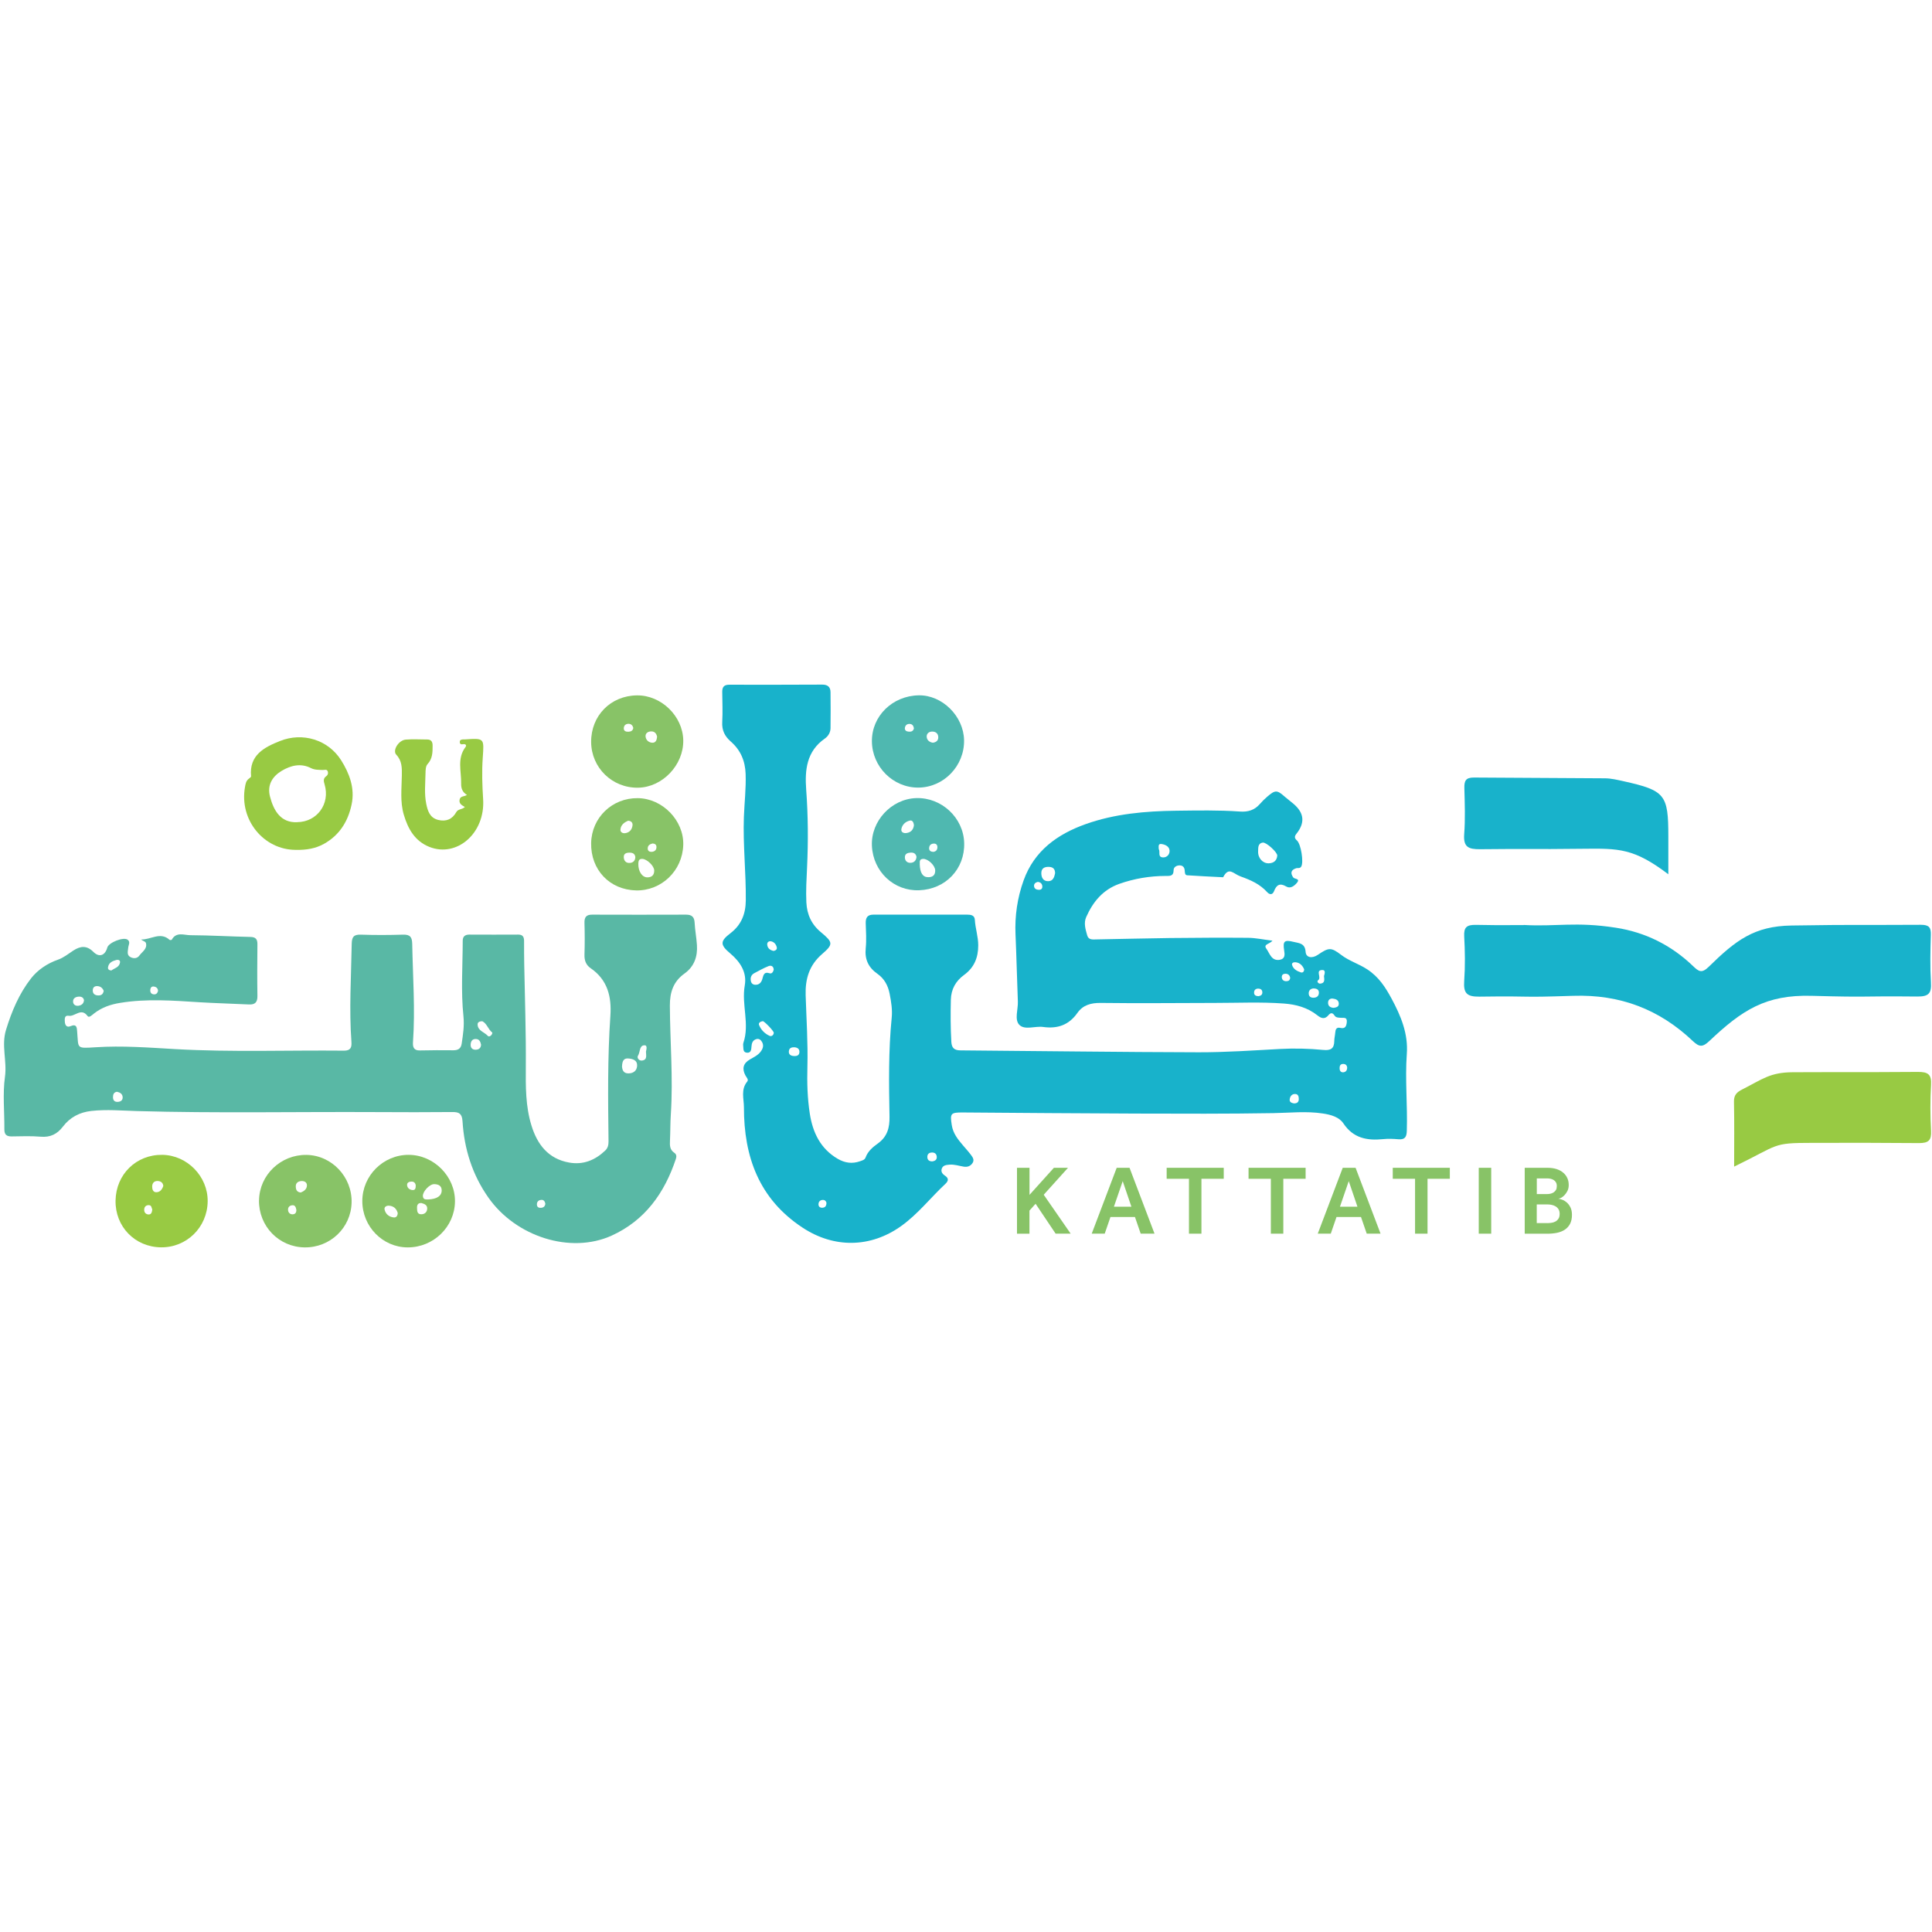 <?xml version="1.0" encoding="UTF-8" standalone="no" ?>
<!DOCTYPE svg PUBLIC "-//W3C//DTD SVG 1.1//EN" "http://www.w3.org/Graphics/SVG/1.1/DTD/svg11.dtd">
<svg xmlns="http://www.w3.org/2000/svg" xmlns:xlink="http://www.w3.org/1999/xlink" version="1.1" width="1080" height="1080" viewBox="0 0 1080 1080" xml:space="preserve">
<desc>Created with Fabric.js 5.2.4</desc>
<defs>
</defs>
<g transform="matrix(1 0 0 1 540 540)" id="47ee65b0-daeb-4993-a797-5c47cc3bcd68"  >
<rect style="stroke: none; stroke-width: 1; stroke-dasharray: none; stroke-linecap: butt; stroke-dashoffset: 0; stroke-linejoin: miter; stroke-miterlimit: 4; fill: rgb(255,255,255); fill-rule: nonzero; opacity: 1; visibility: hidden;" vector-effect="non-scaling-stroke"  x="-540" y="-540" rx="0" ry="0" width="1080" height="1080" />
</g>
<g transform="matrix(1 0 0 1 540 540)" id="d52c7ad6-3008-49b2-93a3-118113bcd39c"  >
</g>
<g transform="matrix(4.84 0 0 4.84 540 540)"  >
<g style=""   >
		<g transform="matrix(1 0 0 1 11.39 -0.26)"  >
<path style="stroke: none; stroke-width: 1; stroke-dasharray: none; stroke-linecap: butt; stroke-dashoffset: 0; stroke-linejoin: miter; stroke-miterlimit: 4; fill: rgb(24,178,203); fill-rule: nonzero; opacity: 1;" vector-effect="non-scaling-stroke"  transform=" translate(-122.89, -32.24)" d="M 146.887 29.586 C 146.558 29.977 145.813 29.977 146.186 30.495 C 146.577 31.032 146.773 31.954 147.745 31.783 C 148.37 31.669 148.326 31.177 148.244 30.685 C 148.08 29.624 148.276 29.453 149.33 29.712 C 149.974 29.87 150.656 29.858 150.725 30.868 C 150.77 31.543 151.477 31.657 152.127 31.215 C 153.39 30.363 153.642 30.306 154.829 31.215 C 155.751 31.922 156.862 32.244 157.835 32.882 C 159.179 33.759 159.943 34.959 160.644 36.253 C 161.718 38.248 162.589 40.307 162.412 42.668 C 162.197 45.617 162.507 48.571 162.412 51.526 C 162.393 52.246 162.197 52.574 161.446 52.511 C 160.853 52.461 160.246 52.435 159.659 52.498 C 157.816 52.681 156.231 52.391 155.088 50.68 C 154.602 49.948 153.655 49.676 152.733 49.537 C 150.814 49.24 148.907 49.462 146.994 49.493 C 141.728 49.581 136.463 49.562 131.197 49.544 C 124.511 49.525 117.818 49.462 111.132 49.417 C 109.724 49.411 109.642 49.525 109.857 50.882 C 110.002 51.823 110.551 52.511 111.132 53.193 C 111.454 53.572 111.789 53.938 112.086 54.336 C 112.275 54.595 112.49 54.891 112.262 55.245 C 112.022 55.624 111.663 55.744 111.233 55.674 C 110.678 55.586 110.141 55.39 109.566 55.447 C 109.238 55.478 108.872 55.504 108.72 55.857 C 108.563 56.224 108.758 56.508 109.055 56.703 C 109.51 57 109.503 57.303 109.124 57.657 C 107.407 59.26 105.961 61.136 104.036 62.518 C 100.487 65.069 96.251 65.12 92.608 62.708 C 87.601 59.406 85.846 54.538 85.852 48.824 C 85.852 47.833 85.467 46.772 86.231 45.85 C 86.427 45.617 86.143 45.364 86.023 45.137 C 85.612 44.36 85.764 43.741 86.54 43.293 C 86.995 43.028 87.487 42.807 87.809 42.359 C 88.062 42.011 88.163 41.651 87.929 41.254 C 87.778 40.995 87.557 40.862 87.266 40.951 C 86.856 41.077 86.749 41.418 86.723 41.809 C 86.704 42.15 86.667 42.542 86.218 42.516 C 85.694 42.485 85.814 42.005 85.764 41.67 C 85.751 41.576 85.757 41.468 85.789 41.374 C 86.534 39.189 85.555 36.967 85.947 34.751 C 86.218 33.235 85.429 32.023 84.261 31.038 C 83.093 30.053 83.08 29.643 84.293 28.715 C 85.574 27.736 86.054 26.454 86.067 24.92 C 86.098 21.706 85.732 18.506 85.846 15.292 C 85.909 13.638 86.105 11.996 86.048 10.329 C 85.997 8.808 85.467 7.564 84.331 6.573 C 83.636 5.966 83.289 5.272 83.346 4.312 C 83.409 3.157 83.358 1.995 83.346 0.84 C 83.339 0.271 83.56 0.006 84.173 0.013 C 87.746 0.025 91.326 0.013 94.9 0 C 95.512 0 95.847 0.259 95.853 0.871 C 95.866 2.26 95.872 3.649 95.853 5.038 C 95.847 5.524 95.582 5.96 95.203 6.225 C 93.081 7.703 92.873 9.856 93.043 12.148 C 93.264 15.121 93.283 18.101 93.144 21.081 C 93.081 22.439 92.999 23.79 93.062 25.148 C 93.132 26.543 93.643 27.686 94.742 28.595 C 96.137 29.756 96.2 29.984 94.893 31.108 C 93.378 32.408 92.924 34.012 92.98 35.887 C 93.069 38.633 93.252 41.386 93.182 44.126 C 93.132 45.957 93.182 47.763 93.46 49.556 C 93.795 51.722 94.685 53.603 96.686 54.771 C 97.501 55.245 98.353 55.377 99.262 55.049 C 99.515 54.961 99.799 54.898 99.9 54.62 C 100.165 53.894 100.734 53.414 101.321 52.997 C 102.413 52.214 102.691 51.172 102.666 49.897 C 102.596 46.09 102.539 42.283 102.918 38.482 C 103.013 37.56 102.861 36.638 102.684 35.723 C 102.501 34.763 102.066 33.961 101.277 33.406 C 100.228 32.673 99.787 31.739 99.919 30.445 C 100.014 29.498 99.951 28.525 99.919 27.566 C 99.9 26.915 100.115 26.568 100.816 26.568 C 104.427 26.568 108.032 26.568 111.644 26.568 C 112.067 26.568 112.49 26.637 112.521 27.162 C 112.578 28.153 112.913 29.106 112.913 30.11 C 112.913 31.531 112.452 32.68 111.271 33.538 C 110.311 34.239 109.781 35.18 109.749 36.405 C 109.712 38.027 109.712 39.65 109.806 41.266 C 109.851 41.98 110.16 42.239 110.861 42.245 C 120.034 42.314 129.202 42.447 138.376 42.466 C 141.52 42.472 144.664 42.251 147.802 42.081 C 149.463 41.992 151.117 42.037 152.758 42.194 C 153.604 42.276 154.021 42.056 154.034 41.178 C 154.034 40.85 154.122 40.521 154.147 40.193 C 154.179 39.814 154.28 39.543 154.747 39.65 C 155.284 39.77 155.429 39.48 155.48 38.993 C 155.543 38.349 155.107 38.52 154.779 38.482 C 154.52 38.457 154.236 38.482 154.065 38.223 C 153.844 37.882 153.623 37.87 153.364 38.179 C 152.948 38.684 152.537 38.564 152.083 38.198 C 150.953 37.301 149.62 36.935 148.206 36.834 C 145.561 36.638 142.909 36.765 140.264 36.765 C 135.857 36.771 131.456 36.822 127.049 36.765 C 125.925 36.752 124.997 37.017 124.366 37.92 C 123.381 39.322 122.068 39.77 120.42 39.543 C 119.485 39.41 118.279 39.941 117.654 39.29 C 117.073 38.684 117.528 37.516 117.49 36.6 C 117.389 34.018 117.332 31.436 117.219 28.86 C 117.124 26.713 117.433 24.623 118.153 22.616 C 119.378 19.2 122.042 17.281 125.319 16.113 C 128.697 14.913 132.226 14.61 135.781 14.566 C 138.231 14.54 140.68 14.484 143.13 14.66 C 144.058 14.73 144.822 14.503 145.441 13.789 C 145.7 13.492 145.984 13.208 146.287 12.949 C 147.234 12.135 147.423 12.154 148.358 12.981 C 148.68 13.265 149.033 13.511 149.355 13.795 C 150.574 14.85 150.669 15.974 149.652 17.243 C 149.418 17.533 149.437 17.754 149.721 18 C 150.195 18.423 150.511 20.494 150.227 20.999 C 150.075 21.277 149.823 21.145 149.62 21.214 C 149.04 21.403 148.939 21.757 149.292 22.268 C 149.437 22.483 150.151 22.376 149.715 22.9 C 149.418 23.253 148.97 23.601 148.497 23.323 C 147.726 22.868 147.354 23.146 147.07 23.872 C 146.899 24.308 146.558 24.27 146.287 23.973 C 145.441 23.039 144.412 22.584 143.212 22.155 C 142.36 21.852 141.867 20.974 141.198 22.25 C 139.815 22.18 138.426 22.117 137.044 22.022 C 136.759 22.003 136.785 21.681 136.759 21.454 C 136.728 21.107 136.545 20.892 136.198 20.879 C 135.819 20.867 135.478 21.081 135.478 21.429 C 135.478 22.155 135.023 22.098 134.556 22.098 C 132.719 22.104 130.938 22.401 129.202 23.013 C 127.32 23.683 126.171 25.078 125.389 26.833 C 125.067 27.547 125.306 28.273 125.502 28.974 C 125.66 29.523 126.171 29.434 126.588 29.428 C 129.404 29.384 132.214 29.302 135.03 29.27 C 138.041 29.239 141.053 29.22 144.064 29.245 C 144.948 29.251 145.832 29.447 146.88 29.573 L 146.887 29.586 Z M 146.464 20.64 C 147.038 20.62 147.398 20.336 147.449 19.756 C 147.48 19.37 146.173 18.183 145.775 18.247 C 145.188 18.341 145.258 18.865 145.239 19.263 C 145.207 20.04 145.782 20.658 146.457 20.64 L 146.464 20.64 Z M 89.293 32.926 C 89.274 32.528 88.996 32.389 88.687 32.516 C 88.119 32.743 87.576 33.046 87.033 33.336 C 86.667 33.538 86.572 33.886 86.66 34.271 C 86.717 34.517 86.906 34.662 87.165 34.669 C 87.588 34.681 87.835 34.441 87.961 34.056 C 88.1 33.633 88.112 33.103 88.826 33.343 C 89.072 33.425 89.23 33.185 89.293 32.926 Z M 121.79 21.789 C 121.79 21.252 121.506 21.056 121.038 21.05 C 120.54 21.044 120.199 21.233 120.199 21.776 C 120.199 22.294 120.426 22.71 120.988 22.704 C 121.562 22.704 121.701 22.224 121.79 21.789 Z M 88.024 38.873 C 87.765 38.905 87.506 39.069 87.595 39.303 C 87.816 39.877 88.258 40.313 88.813 40.566 C 89.022 40.66 89.274 40.515 89.299 40.218 C 89.318 40.023 88.213 38.867 88.018 38.867 L 88.024 38.873 Z M 133.767 19.017 C 133.963 19.288 133.59 19.958 134.291 19.958 C 134.733 19.958 135.042 19.585 135.011 19.162 C 134.973 18.676 134.505 18.474 134.082 18.411 C 133.678 18.348 133.748 18.701 133.767 19.017 Z M 153.958 37.333 C 154.223 37.289 154.564 37.245 154.558 36.853 C 154.558 36.449 154.223 36.304 153.876 36.266 C 153.573 36.228 153.339 36.38 153.32 36.695 C 153.295 37.093 153.529 37.301 153.958 37.333 Z M 151.641 35.085 C 151.3 35.123 151.06 35.312 151.085 35.71 C 151.104 36.02 151.313 36.165 151.616 36.165 C 151.994 36.165 152.253 35.988 152.26 35.59 C 152.266 35.224 152.007 35.098 151.641 35.092 L 151.641 35.085 Z M 150.555 32.875 C 150.365 32.459 150.081 32.118 149.557 32.067 C 149.343 32.048 149.096 32.137 149.16 32.377 C 149.298 32.856 149.721 33.09 150.17 33.235 C 150.378 33.305 150.555 33.172 150.555 32.882 L 150.555 32.875 Z M 91.673 41.885 C 91.345 41.879 91.08 41.967 91.042 42.34 C 91.004 42.712 91.25 42.87 91.579 42.895 C 91.932 42.927 92.261 42.851 92.261 42.409 C 92.261 42.049 92.002 41.91 91.673 41.885 Z M 152.847 33.665 C 152.929 33.387 153.061 32.958 152.664 32.964 C 151.786 32.97 152.626 33.841 152.159 34.157 C 151.994 34.264 152.178 34.555 152.405 34.536 C 152.998 34.492 152.878 34.044 152.847 33.658 L 152.847 33.665 Z M 107.59 55.068 C 107.931 55.024 108.158 54.872 108.121 54.506 C 108.083 54.146 107.83 54.02 107.502 54.045 C 107.205 54.071 107.028 54.254 107.035 54.557 C 107.035 54.916 107.262 55.062 107.59 55.068 Z M 149.374 48.369 C 149.728 48.376 149.942 48.224 149.936 47.858 C 149.936 47.586 149.873 47.302 149.538 47.283 C 149.147 47.264 148.939 47.536 148.888 47.883 C 148.838 48.224 149.103 48.319 149.374 48.369 Z M 89.281 30.76 C 89.495 30.71 89.716 30.609 89.64 30.318 C 89.558 29.984 89.331 29.719 88.984 29.649 C 88.731 29.599 88.516 29.75 88.542 30.034 C 88.58 30.438 88.845 30.666 89.274 30.76 L 89.281 30.76 Z M 155.524 44.215 C 155.492 43.95 155.322 43.811 155.063 43.811 C 154.716 43.811 154.634 44.063 154.652 44.354 C 154.665 44.619 154.804 44.802 155.082 44.777 C 155.391 44.745 155.524 44.531 155.524 44.215 Z M 119.782 22.786 C 119.536 22.849 119.346 22.994 119.359 23.253 C 119.372 23.569 119.618 23.695 119.908 23.702 C 120.186 23.708 120.344 23.556 120.312 23.272 C 120.281 22.976 120.091 22.811 119.782 22.786 Z M 145.277 35.988 C 145.517 35.944 145.75 35.849 145.725 35.508 C 145.706 35.224 145.504 35.117 145.258 35.111 C 144.955 35.111 144.765 35.275 144.772 35.59 C 144.778 35.874 144.974 35.969 145.27 35.988 L 145.277 35.988 Z M 95.379 59.829 C 95.342 59.658 95.184 59.5 94.931 59.519 C 94.641 59.538 94.464 59.728 94.464 60.031 C 94.464 60.308 94.666 60.435 94.919 60.422 C 95.209 60.403 95.392 60.239 95.379 59.835 L 95.379 59.829 Z M 148.939 33.867 C 148.894 33.576 148.718 33.406 148.421 33.393 C 148.168 33.387 147.966 33.494 147.973 33.785 C 147.985 34.088 148.175 34.252 148.478 34.258 C 148.73 34.258 148.913 34.163 148.939 33.873 L 148.939 33.867 Z" stroke-linecap="round" />
</g>
		<g transform="matrix(1 0 0 1 -71.1 13.04)"  >
<path style="stroke: none; stroke-width: 1; stroke-dasharray: none; stroke-linecap: butt; stroke-dashoffset: 0; stroke-linejoin: miter; stroke-miterlimit: 4; fill: rgb(89,184,165); fill-rule: nonzero; opacity: 1;" vector-effect="non-scaling-stroke"  transform=" translate(-40.4, -45.54)" d="M 16.225 29.435 C 17.336 29.485 18.441 28.5 19.514 29.479 C 19.558 29.523 19.741 29.504 19.767 29.466 C 20.284 28.519 21.187 28.936 21.907 28.942 C 24.224 28.955 26.541 29.094 28.858 29.144 C 29.471 29.157 29.667 29.416 29.66 29.991 C 29.641 31.979 29.629 33.962 29.66 35.951 C 29.673 36.677 29.401 36.98 28.675 36.942 C 26.794 36.847 24.906 36.803 23.018 36.689 C 19.944 36.494 16.875 36.254 13.807 36.759 C 12.708 36.935 11.691 37.283 10.808 37.971 C 10.58 38.148 10.22 38.52 10.05 38.287 C 9.305 37.258 8.585 38.381 7.859 38.249 C 7.379 38.16 7.392 38.609 7.417 38.943 C 7.442 39.328 7.638 39.632 8.055 39.455 C 8.819 39.133 8.806 39.644 8.844 40.124 C 9.008 42.031 8.699 42.031 10.965 41.886 C 14.046 41.683 17.128 41.923 20.196 42.1 C 26.686 42.466 33.177 42.214 39.661 42.277 C 40.406 42.283 40.564 41.917 40.52 41.286 C 40.242 37.51 40.488 33.741 40.551 29.965 C 40.564 29.157 40.766 28.854 41.606 28.879 C 43.228 28.936 44.851 28.93 46.474 28.879 C 47.313 28.854 47.528 29.17 47.541 29.971 C 47.61 33.747 47.894 37.516 47.629 41.292 C 47.591 41.854 47.711 42.271 48.425 42.252 C 49.713 42.22 51.007 42.22 52.301 42.233 C 52.857 42.233 53.172 42.024 53.255 41.456 C 53.406 40.414 53.57 39.442 53.457 38.306 C 53.154 35.427 53.368 32.491 53.374 29.574 C 53.374 29.081 53.652 28.873 54.132 28.873 C 56.02 28.879 57.908 28.886 59.795 28.873 C 60.345 28.873 60.459 29.182 60.459 29.637 C 60.459 30.534 60.459 31.424 60.477 32.32 C 60.547 36.26 60.692 40.2 60.66 44.139 C 60.642 46.438 60.629 48.711 61.311 50.92 C 61.98 53.105 63.249 54.772 65.661 55.201 C 67.277 55.492 68.654 54.936 69.828 53.818 C 70.15 53.515 70.213 53.155 70.213 52.739 C 70.156 47.902 70.093 43.072 70.428 38.242 C 70.579 36.045 70.1 34.088 68.142 32.75 C 67.612 32.383 67.416 31.859 67.435 31.203 C 67.473 29.978 67.473 28.753 67.435 27.528 C 67.416 26.865 67.631 26.562 68.338 26.569 C 71.949 26.587 75.561 26.575 79.166 26.569 C 79.816 26.569 80.126 26.821 80.157 27.497 C 80.201 28.355 80.366 29.201 80.422 30.06 C 80.517 31.405 80.107 32.573 78.989 33.368 C 77.689 34.296 77.291 35.553 77.297 37.074 C 77.316 41.248 77.682 45.415 77.411 49.588 C 77.341 50.611 77.36 51.64 77.31 52.663 C 77.284 53.212 77.278 53.717 77.808 54.071 C 78.055 54.235 78.093 54.488 77.992 54.778 C 76.685 58.712 74.431 61.887 70.567 63.642 C 65.831 65.789 59.511 63.775 56.329 59.236 C 54.467 56.584 53.545 53.616 53.349 50.422 C 53.292 49.557 52.958 49.361 52.194 49.367 C 49.277 49.392 46.366 49.392 43.449 49.373 C 34.212 49.323 24.969 49.519 15.732 49.254 C 13.977 49.203 12.235 49.045 10.479 49.241 C 9.116 49.392 8.011 49.98 7.19 51.059 C 6.533 51.918 5.738 52.309 4.633 52.215 C 3.515 52.12 2.385 52.17 1.255 52.183 C 0.668 52.183 0.428 51.956 0.434 51.35 C 0.453 49.329 0.226 47.277 0.504 45.295 C 0.756 43.47 0.068 41.69 0.624 39.878 C 1.28 37.731 2.145 35.685 3.515 33.93 C 4.279 32.952 5.39 32.2 6.622 31.771 C 7.297 31.537 7.828 31.083 8.408 30.71 C 9.223 30.186 9.949 30.098 10.719 30.874 C 11.388 31.544 12.07 31.291 12.323 30.369 C 12.481 29.788 14.198 29.113 14.665 29.46 C 15.025 29.725 14.766 30.066 14.741 30.376 C 14.709 30.792 14.52 31.259 15.05 31.5 C 15.417 31.664 15.789 31.626 16.035 31.285 C 16.351 30.849 16.945 30.534 16.793 29.877 C 16.742 29.649 16.433 29.624 16.231 29.441 L 16.225 29.435 Z M 71.766 44.114 C 71.804 44.462 71.905 44.916 72.524 44.903 C 73.08 44.897 73.484 44.6 73.515 44.026 C 73.547 43.382 73.035 43.23 72.524 43.18 C 71.956 43.123 71.792 43.483 71.773 44.114 L 71.766 44.114 Z M 55.647 38.886 C 55.294 38.874 55.079 39 55.092 39.265 C 55.123 39.998 55.881 40.13 56.273 40.572 C 56.411 40.73 56.708 40.553 56.784 40.282 C 56.79 40.25 56.797 40.2 56.784 40.187 C 56.304 39.821 56.165 39.139 55.647 38.886 Z M 74.538 42.384 C 74.601 42.087 74.74 41.582 74.273 41.664 C 73.768 41.747 73.869 42.46 73.616 42.858 C 73.465 43.091 73.717 43.47 74.09 43.42 C 74.721 43.331 74.538 42.814 74.538 42.391 L 74.538 42.384 Z M 55.49 41.589 C 55.42 41.248 55.3 40.945 54.896 40.932 C 54.492 40.919 54.315 41.172 54.29 41.544 C 54.265 41.942 54.467 42.17 54.858 42.17 C 55.224 42.17 55.471 41.986 55.49 41.589 Z M 11.912 35.37 C 11.78 35.06 11.546 34.827 11.136 34.821 C 10.808 34.821 10.65 35.016 10.643 35.307 C 10.631 35.704 10.89 35.888 11.262 35.9 C 11.584 35.913 11.837 35.793 11.906 35.37 L 11.912 35.37 Z M 13.44 47.025 C 13.074 47.075 12.979 47.34 12.979 47.656 C 12.979 48.01 13.163 48.212 13.529 48.193 C 13.863 48.174 14.11 48.016 14.097 47.656 C 14.078 47.271 13.8 47.101 13.44 47.025 Z M 9.633 36.456 C 9.576 36.134 9.324 36.014 9.008 36.039 C 8.655 36.064 8.358 36.228 8.37 36.62 C 8.383 36.961 8.655 37.131 8.977 37.093 C 9.305 37.049 9.589 36.885 9.633 36.456 Z M 12.796 33.015 C 13.15 32.75 13.718 32.655 13.794 32.074 C 13.825 31.822 13.573 31.752 13.377 31.802 C 12.923 31.922 12.487 32.106 12.405 32.648 C 12.367 32.882 12.531 33.002 12.803 33.021 L 12.796 33.015 Z M 18.182 35.37 C 18.169 35.067 17.974 34.909 17.689 34.871 C 17.456 34.839 17.317 34.991 17.292 35.212 C 17.254 35.509 17.367 35.742 17.689 35.774 C 17.955 35.799 18.119 35.648 18.182 35.376 L 18.182 35.37 Z M 62.908 59.924 C 62.858 59.678 62.719 59.494 62.46 59.513 C 62.125 59.532 61.917 59.728 61.942 60.082 C 61.961 60.366 62.182 60.454 62.428 60.429 C 62.719 60.404 62.902 60.239 62.914 59.924 L 62.908 59.924 Z" stroke-linecap="round" />
</g>
		<g transform="matrix(1 0 0 1 -77.11 -19.91)"  >
<path style="stroke: none; stroke-width: 1; stroke-dasharray: none; stroke-linecap: butt; stroke-dashoffset: 0; stroke-linejoin: miter; stroke-miterlimit: 4; fill: rgb(152,202,67); fill-rule: nonzero; opacity: 1;" vector-effect="non-scaling-stroke"  transform=" translate(-34.39, -12.59)" d="M 34.074 19.087 C 30.399 19.08 27.539 15.633 28.227 11.82 C 28.29 11.453 28.347 11.106 28.675 10.866 C 28.776 10.79 28.934 10.677 28.928 10.595 C 28.688 8.132 30.468 7.23 32.261 6.516 C 34.875 5.468 37.837 6.358 39.339 8.751 C 40.273 10.241 40.943 11.952 40.539 13.846 C 40.122 15.829 39.118 17.407 37.338 18.398 C 36.403 18.916 35.355 19.118 34.086 19.087 L 34.074 19.087 Z M 34.25 15.886 C 36.548 15.867 38.083 13.777 37.42 11.529 C 37.306 11.15 37.237 10.841 37.615 10.576 C 37.786 10.456 37.855 10.254 37.792 10.045 C 37.685 9.73 37.42 9.869 37.205 9.862 C 36.751 9.837 36.296 9.869 35.854 9.648 C 34.667 9.035 33.499 9.338 32.457 9.963 C 31.39 10.607 30.771 11.586 31.112 12.925 C 31.542 14.598 32.381 15.974 34.25 15.892 L 34.25 15.886 Z" stroke-linecap="round" />
</g>
		<g transform="matrix(1 0 0 1 -76.31 27.16)"  >
<path style="stroke: none; stroke-width: 1; stroke-dasharray: none; stroke-linecap: butt; stroke-dashoffset: 0; stroke-linejoin: miter; stroke-miterlimit: 4; fill: rgb(136,195,103); fill-rule: nonzero; opacity: 1;" vector-effect="non-scaling-stroke"  transform=" translate(-35.19, -59.66)" d="M 29.849 59.557 C 29.894 56.634 32.356 54.279 35.324 54.317 C 38.247 54.361 40.608 56.855 40.539 59.822 C 40.469 62.739 38.064 65.037 35.109 65 C 32.135 64.962 29.805 62.55 29.843 59.557 L 29.849 59.557 Z M 34.673 58.661 C 35.039 58.516 35.374 58.269 35.38 57.846 C 35.387 57.448 35.039 57.303 34.686 57.341 C 34.326 57.379 34.073 57.587 34.092 57.985 C 34.105 58.339 34.219 58.629 34.679 58.661 L 34.673 58.661 Z M 34.156 60.65 C 34.099 60.384 34.029 60.106 33.695 60.132 C 33.36 60.157 33.158 60.384 33.202 60.725 C 33.24 61.009 33.448 61.193 33.739 61.18 C 34.054 61.167 34.174 60.946 34.156 60.643 L 34.156 60.65 Z" stroke-linecap="round" />
</g>
		<g transform="matrix(1 0 0 1 -92.9 27.15)"  >
<path style="stroke: none; stroke-width: 1; stroke-dasharray: none; stroke-linecap: butt; stroke-dashoffset: 0; stroke-linejoin: miter; stroke-miterlimit: 4; fill: rgb(152,202,67); fill-rule: nonzero; opacity: 1;" vector-effect="non-scaling-stroke"  transform=" translate(-18.6, -59.65)" d="M 18.517 64.993 C 15.505 64.955 13.219 62.594 13.276 59.582 C 13.333 56.551 15.669 54.272 18.674 54.31 C 21.553 54.348 23.953 56.81 23.915 59.689 C 23.877 62.688 21.484 65.031 18.517 64.993 Z M 18.788 57.903 C 18.756 57.53 18.51 57.366 18.201 57.334 C 17.753 57.29 17.506 57.555 17.506 57.978 C 17.506 58.275 17.595 58.629 17.974 58.629 C 18.428 58.629 18.655 58.294 18.794 57.903 L 18.788 57.903 Z M 17.519 60.63 C 17.424 60.453 17.462 60.119 17.102 60.119 C 16.761 60.119 16.572 60.346 16.585 60.687 C 16.591 60.977 16.78 61.179 17.071 61.198 C 17.405 61.217 17.475 60.952 17.519 60.63 Z" stroke-linecap="round" />
</g>
		<g transform="matrix(1 0 0 1 -5.55 -25.93)"  >
<path style="stroke: none; stroke-width: 1; stroke-dasharray: none; stroke-linecap: butt; stroke-dashoffset: 0; stroke-linejoin: miter; stroke-miterlimit: 4; fill: rgb(79,184,176); fill-rule: nonzero; opacity: 1;" vector-effect="non-scaling-stroke"  transform=" translate(-105.95, -6.57)" d="M 100.632 6.541 C 100.613 3.631 103.006 1.288 106.043 1.238 C 108.758 1.194 111.227 3.643 111.277 6.421 C 111.328 9.389 108.935 11.87 106.012 11.895 C 103.082 11.921 100.651 9.496 100.632 6.535 L 100.632 6.541 Z M 107.666 6.712 C 108.057 6.668 108.304 6.453 108.297 6.08 C 108.297 5.657 108.007 5.418 107.596 5.424 C 107.23 5.424 106.94 5.651 106.959 6.024 C 106.984 6.415 107.274 6.649 107.666 6.712 Z M 105.488 5.064 C 105.443 4.767 105.305 4.559 105.008 4.54 C 104.717 4.521 104.503 4.673 104.446 4.963 C 104.383 5.31 104.642 5.418 104.907 5.436 C 105.178 5.455 105.412 5.373 105.481 5.064 L 105.488 5.064 Z" stroke-linecap="round" />
</g>
		<g transform="matrix(1 0 0 1 -64.37 27.16)"  >
<path style="stroke: none; stroke-width: 1; stroke-dasharray: none; stroke-linecap: butt; stroke-dashoffset: 0; stroke-linejoin: miter; stroke-miterlimit: 4; fill: rgb(136,195,103); fill-rule: nonzero; opacity: 1;" vector-effect="non-scaling-stroke"  transform=" translate(-47.13, -59.66)" d="M 47.136 54.311 C 50.053 54.323 52.516 56.817 52.478 59.709 C 52.44 62.632 49.99 65.006 47.023 65 C 44.131 65 41.776 62.594 41.776 59.652 C 41.776 56.71 44.194 54.298 47.143 54.311 L 47.136 54.311 Z M 49.378 59.463 C 50.394 59.425 50.944 59.052 50.944 58.421 C 50.944 57.859 50.539 57.707 50.091 57.695 C 49.542 57.676 48.727 58.566 48.772 59.084 C 48.81 59.526 49.144 59.45 49.384 59.463 L 49.378 59.463 Z M 45.861 61.009 C 45.722 60.523 45.381 60.208 44.832 60.182 C 44.548 60.17 44.27 60.334 44.352 60.65 C 44.478 61.161 44.864 61.477 45.394 61.54 C 45.697 61.578 45.861 61.363 45.867 61.009 L 45.861 61.009 Z M 48.608 59.879 C 48.216 59.854 48.084 60.081 48.096 60.435 C 48.109 60.77 48.096 61.161 48.557 61.174 C 48.911 61.186 49.214 60.99 49.264 60.605 C 49.327 60.138 48.993 59.98 48.608 59.879 Z M 47.951 57.897 C 47.932 57.594 47.774 57.392 47.458 57.398 C 47.181 57.404 46.897 57.512 46.953 57.859 C 47.004 58.181 47.275 58.358 47.591 58.377 C 47.907 58.396 47.938 58.143 47.945 57.897 L 47.951 57.897 Z" stroke-linecap="round" />
</g>
		<g transform="matrix(1 0 0 1 -5.54 -14.07)"  >
<path style="stroke: none; stroke-width: 1; stroke-dasharray: none; stroke-linecap: butt; stroke-dashoffset: 0; stroke-linejoin: miter; stroke-miterlimit: 4; fill: rgb(79,184,176); fill-rule: nonzero; opacity: 1;" vector-effect="non-scaling-stroke"  transform=" translate(-105.96, -18.43)" d="M 106.081 23.753 C 103.171 23.86 100.771 21.606 100.633 18.626 C 100.5 15.772 102.868 13.209 105.734 13.108 C 108.67 13.007 111.208 15.368 111.29 18.285 C 111.378 21.297 109.143 23.639 106.088 23.753 L 106.081 23.753 Z M 106.157 20.709 C 106.182 21.751 106.504 22.244 107.136 22.244 C 107.647 22.244 107.95 22.016 107.944 21.467 C 107.937 20.886 107.117 20.11 106.548 20.128 C 106.081 20.147 106.17 20.488 106.163 20.709 L 106.157 20.709 Z M 105.488 16.227 C 105.45 15.93 105.324 15.633 105.021 15.703 C 104.522 15.816 104.13 16.163 104.036 16.681 C 103.972 17.041 104.288 17.193 104.629 17.142 C 105.153 17.066 105.431 16.738 105.488 16.233 L 105.488 16.227 Z M 105.784 19.914 C 105.728 19.535 105.475 19.377 105.103 19.402 C 104.762 19.428 104.433 19.522 104.44 19.958 C 104.446 20.343 104.692 20.583 105.058 20.583 C 105.45 20.583 105.734 20.375 105.784 19.907 L 105.784 19.914 Z M 107.685 19.32 C 107.994 19.301 108.177 19.131 108.196 18.828 C 108.215 18.575 108.102 18.361 107.811 18.361 C 107.464 18.361 107.249 18.55 107.243 18.897 C 107.237 19.175 107.42 19.301 107.685 19.314 L 107.685 19.32 Z" stroke-linecap="round" />
</g>
		<g transform="matrix(1 0 0 1 -60.85 -19.84)"  >
<path style="stroke: none; stroke-width: 1; stroke-dasharray: none; stroke-linecap: butt; stroke-dashoffset: 0; stroke-linejoin: miter; stroke-miterlimit: 4; fill: rgb(152,202,67); fill-rule: nonzero; opacity: 1;" vector-effect="non-scaling-stroke"  transform=" translate(-50.65, -12.66)" d="M 53.621 14.137 C 53.242 13.916 52.926 13.745 53.014 13.284 C 53.103 12.836 53.532 12.962 53.861 12.741 C 53.343 12.432 53.179 11.99 53.191 11.434 C 53.223 10.014 52.693 8.53 53.696 7.21 C 53.861 6.996 53.677 6.832 53.425 6.882 C 53.172 6.933 53.021 6.863 53.033 6.604 C 53.046 6.339 53.28 6.339 53.475 6.327 C 53.507 6.327 53.538 6.339 53.576 6.333 C 55.906 6.175 55.843 6.169 55.685 8.467 C 55.572 10.045 55.628 11.63 55.729 13.215 C 55.995 17.174 52.693 19.989 49.542 18.752 C 47.844 18.083 47.054 16.668 46.568 15.027 C 46.126 13.537 46.322 12.009 46.341 10.494 C 46.354 9.622 46.373 8.808 45.697 8.094 C 45.236 7.608 45.962 6.421 46.789 6.352 C 47.61 6.282 48.443 6.339 49.27 6.339 C 49.738 6.339 49.895 6.604 49.895 7.04 C 49.895 7.817 49.895 8.555 49.302 9.193 C 49.094 9.42 49.081 9.881 49.075 10.235 C 49.056 11.409 48.923 12.596 49.157 13.758 C 49.321 14.56 49.555 15.38 50.533 15.627 C 51.468 15.86 52.175 15.538 52.623 14.736 C 52.844 14.339 53.267 14.465 53.621 14.137 Z" stroke-linecap="round" />
</g>
		<g transform="matrix(1 0 0 1 -37.98 -25.92)"  >
<path style="stroke: none; stroke-width: 1; stroke-dasharray: none; stroke-linecap: butt; stroke-dashoffset: 0; stroke-linejoin: miter; stroke-miterlimit: 4; fill: rgb(136,195,103); fill-rule: nonzero; opacity: 1;" vector-effect="non-scaling-stroke"  transform=" translate(-73.52, -6.58)" d="M 73.49 1.244 C 76.293 1.206 78.8 3.636 78.844 6.44 C 78.888 9.287 76.445 11.857 73.635 11.907 C 70.642 11.958 68.224 9.603 68.205 6.629 C 68.186 3.592 70.453 1.281 73.49 1.244 Z M 75.826 6.055 C 75.763 5.663 75.548 5.385 75.113 5.404 C 74.746 5.423 74.443 5.632 74.494 6.023 C 74.544 6.408 74.847 6.68 75.233 6.711 C 75.649 6.749 75.782 6.427 75.82 6.048 L 75.826 6.055 Z M 73.073 5 C 73.004 4.729 72.84 4.539 72.549 4.527 C 72.208 4.514 71.987 4.71 71.975 5.044 C 71.968 5.385 72.246 5.455 72.518 5.442 C 72.789 5.43 73.023 5.335 73.073 5 Z" stroke-linecap="round" />
</g>
		<g transform="matrix(1 0 0 1 -37.97 -14.06)"  >
<path style="stroke: none; stroke-width: 1; stroke-dasharray: none; stroke-linecap: butt; stroke-dashoffset: 0; stroke-linejoin: miter; stroke-miterlimit: 4; fill: rgb(136,195,103); fill-rule: nonzero; opacity: 1;" vector-effect="non-scaling-stroke"  transform=" translate(-73.53, -18.44)" d="M 73.376 23.765 C 70.34 23.702 68.142 21.378 68.205 18.297 C 68.262 15.361 70.636 13.076 73.597 13.114 C 76.451 13.145 78.926 15.696 78.844 18.512 C 78.756 21.498 76.331 23.834 73.376 23.771 L 73.376 23.765 Z M 73.654 20.684 C 73.635 21.574 74.096 22.262 74.696 22.262 C 75.201 22.262 75.491 22.01 75.491 21.479 C 75.491 20.943 74.658 20.147 74.109 20.128 C 73.667 20.116 73.679 20.431 73.654 20.678 L 73.654 20.684 Z M 72.492 15.715 C 72.057 15.898 71.646 16.176 71.59 16.719 C 71.552 17.035 71.829 17.192 72.114 17.161 C 72.631 17.098 72.928 16.75 72.985 16.252 C 73.016 15.974 72.865 15.747 72.492 15.721 L 72.492 15.715 Z M 73.313 19.939 C 73.269 19.529 72.998 19.402 72.625 19.409 C 72.252 19.409 71.949 19.522 71.975 19.958 C 72 20.381 72.259 20.633 72.688 20.596 C 73.048 20.564 73.288 20.349 73.307 19.945 L 73.313 19.939 Z M 75.277 18.354 C 74.98 18.43 74.734 18.581 74.74 18.935 C 74.74 19.225 74.961 19.333 75.207 19.314 C 75.536 19.288 75.757 19.105 75.75 18.746 C 75.744 18.461 75.548 18.36 75.283 18.348 L 75.277 18.354 Z" stroke-linecap="round" />
</g>
		<g transform="matrix(1 0 0 1 84.49 2.21)"  >
<path style="stroke: none; stroke-width: 1; stroke-dasharray: none; stroke-linecap: butt; stroke-dashoffset: 0; stroke-linejoin: miter; stroke-miterlimit: 4; fill: rgb(24,178,203); fill-rule: nonzero; opacity: 1;" vector-effect="non-scaling-stroke"  transform=" translate(-195.99, -34.71)" d="M 175.911 27.761 C 179.705 27.976 181.89 27.357 186.543 28.077 C 189.959 28.601 192.951 30.097 195.445 32.484 C 196.127 33.141 196.468 33.393 197.295 32.579 C 200.395 29.542 202.529 27.888 206.848 27.825 C 214.898 27.704 213.742 27.787 221.792 27.742 C 222.714 27.742 222.967 28.033 222.935 28.917 C 222.878 30.741 222.84 32.579 222.948 34.397 C 223.023 35.647 222.701 36.039 221.376 36.026 C 214.235 35.956 216.306 36.14 209.171 35.944 C 203.861 35.799 201.134 37.592 197.365 41.153 C 196.607 41.866 196.222 41.904 195.458 41.178 C 191.594 37.51 187.067 35.767 181.637 35.944 C 174.673 36.171 177.754 35.944 170.784 36.039 C 169.3 36.058 168.947 35.603 169.041 34.22 C 169.161 32.516 169.136 30.792 169.041 29.081 C 168.985 28.008 169.344 27.736 170.393 27.749 C 174.446 27.806 170.967 27.774 175.898 27.774 L 175.911 27.761 Z" stroke-linecap="round" />
</g>
		<g transform="matrix(1 0 0 1 69.33 -16.18)"  >
<path style="stroke: none; stroke-width: 1; stroke-dasharray: none; stroke-linecap: butt; stroke-dashoffset: 0; stroke-linejoin: miter; stroke-miterlimit: 4; fill: rgb(24,178,203); fill-rule: nonzero; opacity: 1;" vector-effect="non-scaling-stroke"  transform=" translate(-180.83, -16.32)" d="M 192.623 21.909 C 188.639 18.897 186.941 18.91 182.685 18.96 C 176.239 19.036 177.325 18.941 170.879 19.011 C 169.515 19.023 168.928 18.758 169.041 17.262 C 169.174 15.5 169.105 13.726 169.06 11.958 C 169.041 11.137 169.199 10.727 170.165 10.733 C 178.55 10.784 176.889 10.778 185.274 10.822 C 186.006 10.822 186.739 11.005 187.465 11.163 C 192.244 12.23 192.617 12.697 192.617 17.514 C 192.617 18.815 192.617 20.116 192.617 21.909 L 192.623 21.909 Z" stroke-linecap="round" />
</g>
		<g transform="matrix(1 0 0 1 100.08 17.7)"  >
<path style="stroke: none; stroke-width: 1; stroke-dasharray: none; stroke-linecap: butt; stroke-dashoffset: 0; stroke-linejoin: miter; stroke-miterlimit: 4; fill: rgb(152,202,67); fill-rule: nonzero; opacity: 1;" vector-effect="non-scaling-stroke"  transform=" translate(-211.58, -50.2)" d="M 200.218 55.668 C 200.218 53.054 200.25 50.604 200.199 48.161 C 200.18 47.391 200.553 47.056 201.159 46.753 C 203.533 45.553 204.354 44.783 207.018 44.77 C 214.885 44.739 213.54 44.783 221.413 44.733 C 222.581 44.726 223.036 44.985 222.96 46.229 C 222.853 47.99 222.866 49.765 222.96 51.526 C 223.017 52.637 222.682 52.959 221.552 52.953 C 214.367 52.903 216.394 52.928 209.215 52.928 C 204.543 52.928 205.478 53.117 200.237 55.661 L 200.218 55.668 Z" stroke-linecap="round" />
</g>
		<g transform="matrix(1 0 0 1 8.99 27.11)"  >
<path style="stroke: none; stroke-width: 1; stroke-dasharray: none; stroke-linecap: butt; stroke-dashoffset: 0; stroke-linejoin: miter; stroke-miterlimit: 4; fill: rgb(136,195,103); fill-rule: nonzero; opacity: 1;" vector-effect="non-scaling-stroke"  transform=" translate(-120.49, -59.61)" d="M 117.395 55.807 L 118.835 55.807 L 118.835 58.932 L 121.651 55.807 L 123.28 55.807 L 120.477 58.919 L 123.589 63.415 L 121.853 63.415 L 119.536 59.961 L 118.829 60.75 L 118.829 63.421 L 117.389 63.421 L 117.389 55.813 L 117.395 55.807 Z" stroke-linecap="round" />
</g>
		<g transform="matrix(1 0 0 1 18.15 27.11)"  >
<path style="stroke: none; stroke-width: 1; stroke-dasharray: none; stroke-linecap: butt; stroke-dashoffset: 0; stroke-linejoin: miter; stroke-miterlimit: 4; fill: rgb(136,195,103); fill-rule: nonzero; opacity: 1;" vector-effect="non-scaling-stroke"  transform=" translate(-129.65, -59.61)" d="M 128.905 55.807 L 130.389 55.807 L 133.274 63.415 L 131.677 63.415 L 131.014 61.489 L 128.185 61.489 L 127.522 63.415 L 126.02 63.415 L 128.905 55.807 Z M 130.604 60.302 L 129.6 57.347 L 128.583 60.302 L 130.604 60.302 Z" stroke-linecap="round" />
</g>
		<g transform="matrix(1 0 0 1 26.47 27.11)"  >
<path style="stroke: none; stroke-width: 1; stroke-dasharray: none; stroke-linecap: butt; stroke-dashoffset: 0; stroke-linejoin: miter; stroke-miterlimit: 4; fill: rgb(136,195,103); fill-rule: nonzero; opacity: 1;" vector-effect="non-scaling-stroke"  transform=" translate(-137.97, -59.61)" d="M 137.252 57.076 L 134.676 57.076 L 134.676 55.807 L 141.268 55.807 L 141.268 57.076 L 138.692 57.076 L 138.692 63.415 L 137.252 63.415 L 137.252 57.076 Z" stroke-linecap="round" />
</g>
		<g transform="matrix(1 0 0 1 35.93 27.11)"  >
<path style="stroke: none; stroke-width: 1; stroke-dasharray: none; stroke-linecap: butt; stroke-dashoffset: 0; stroke-linejoin: miter; stroke-miterlimit: 4; fill: rgb(136,195,103); fill-rule: nonzero; opacity: 1;" vector-effect="non-scaling-stroke"  transform=" translate(-147.43, -59.61)" d="M 146.71 57.076 L 144.134 57.076 L 144.134 55.807 L 150.725 55.807 L 150.725 57.076 L 148.149 57.076 L 148.149 63.415 L 146.71 63.415 L 146.71 57.076 Z" stroke-linecap="round" />
</g>
		<g transform="matrix(1 0 0 1 44.25 27.11)"  >
<path style="stroke: none; stroke-width: 1; stroke-dasharray: none; stroke-linecap: butt; stroke-dashoffset: 0; stroke-linejoin: miter; stroke-miterlimit: 4; fill: rgb(136,195,103); fill-rule: nonzero; opacity: 1;" vector-effect="non-scaling-stroke"  transform=" translate(-155.75, -59.61)" d="M 155.012 55.807 L 156.496 55.807 L 159.381 63.415 L 157.784 63.415 L 157.121 61.489 L 154.293 61.489 L 153.63 63.415 L 152.127 63.415 L 155.012 55.807 Z M 156.711 60.302 L 155.707 57.347 L 154.69 60.302 L 156.711 60.302 Z" stroke-linecap="round" />
</g>
		<g transform="matrix(1 0 0 1 52.58 27.11)"  >
<path style="stroke: none; stroke-width: 1; stroke-dasharray: none; stroke-linecap: butt; stroke-dashoffset: 0; stroke-linejoin: miter; stroke-miterlimit: 4; fill: rgb(136,195,103); fill-rule: nonzero; opacity: 1;" vector-effect="non-scaling-stroke"  transform=" translate(-164.08, -59.61)" d="M 163.365 57.076 L 160.789 57.076 L 160.789 55.807 L 167.381 55.807 L 167.381 57.076 L 164.805 57.076 L 164.805 63.415 L 163.365 63.415 L 163.365 57.076 Z" stroke-linecap="round" />
</g>
		<g transform="matrix(1 0 0 1 59.94 27.11)"  >
<path style="stroke: none; stroke-width: 1; stroke-dasharray: none; stroke-linecap: butt; stroke-dashoffset: 0; stroke-linejoin: miter; stroke-miterlimit: 4; fill: rgb(136,195,103); fill-rule: nonzero; opacity: 1;" vector-effect="non-scaling-stroke"  transform=" translate(-171.44, -59.61)" d="M 170.721 55.807 L 172.16 55.807 L 172.16 63.415 L 170.721 63.415 L 170.721 55.807 Z" stroke-linecap="round" />
</g>
		<g transform="matrix(1 0 0 1 67.26 27.11)"  >
<path style="stroke: none; stroke-width: 1; stroke-dasharray: none; stroke-linecap: butt; stroke-dashoffset: 0; stroke-linejoin: miter; stroke-miterlimit: 4; fill: rgb(136,195,103); fill-rule: nonzero; opacity: 1;" vector-effect="non-scaling-stroke"  transform=" translate(-178.76, -59.61)" d="M 176.037 55.807 L 178.651 55.807 C 179.055 55.807 179.409 55.857 179.718 55.958 C 180.027 56.059 180.28 56.198 180.488 56.381 C 180.697 56.564 180.848 56.766 180.955 57.006 C 181.063 57.246 181.113 57.505 181.113 57.789 C 181.113 58.054 181.063 58.288 180.962 58.484 C 180.861 58.679 180.747 58.843 180.614 58.982 C 180.482 59.115 180.349 59.216 180.217 59.279 C 180.084 59.342 179.977 59.374 179.901 59.374 C 180.04 59.386 180.198 59.431 180.381 59.5 C 180.564 59.57 180.734 59.677 180.899 59.822 C 181.063 59.967 181.202 60.157 181.315 60.384 C 181.429 60.618 181.486 60.902 181.486 61.236 C 181.486 61.647 181.416 61.994 181.271 62.272 C 181.126 62.55 180.924 62.777 180.671 62.947 C 180.419 63.118 180.116 63.238 179.768 63.314 C 179.421 63.383 179.049 63.421 178.645 63.421 L 176.031 63.421 L 176.031 55.813 L 176.037 55.807 Z M 178.581 58.843 C 178.727 58.843 178.866 58.831 179.005 58.799 C 179.143 58.768 179.263 58.717 179.377 58.642 C 179.491 58.566 179.573 58.471 179.642 58.357 C 179.705 58.244 179.737 58.099 179.737 57.922 C 179.737 57.745 179.705 57.6 179.636 57.486 C 179.566 57.372 179.478 57.278 179.371 57.215 C 179.263 57.145 179.137 57.101 178.998 57.069 C 178.859 57.038 178.727 57.032 178.588 57.032 L 177.426 57.032 L 177.426 58.843 L 178.588 58.843 L 178.581 58.843 Z M 178.638 62.196 C 178.777 62.196 178.922 62.184 179.087 62.164 C 179.251 62.146 179.402 62.101 179.547 62.026 C 179.693 61.956 179.813 61.849 179.914 61.704 C 180.015 61.565 180.065 61.369 180.065 61.129 C 180.065 60.902 180.015 60.719 179.92 60.574 C 179.825 60.435 179.705 60.321 179.566 60.245 C 179.428 60.169 179.27 60.113 179.106 60.081 C 178.941 60.049 178.784 60.037 178.638 60.037 L 177.42 60.037 L 177.42 62.19 L 178.638 62.19 L 178.638 62.196 Z" stroke-linecap="round" />
</g>
</g>
</g>
</svg>